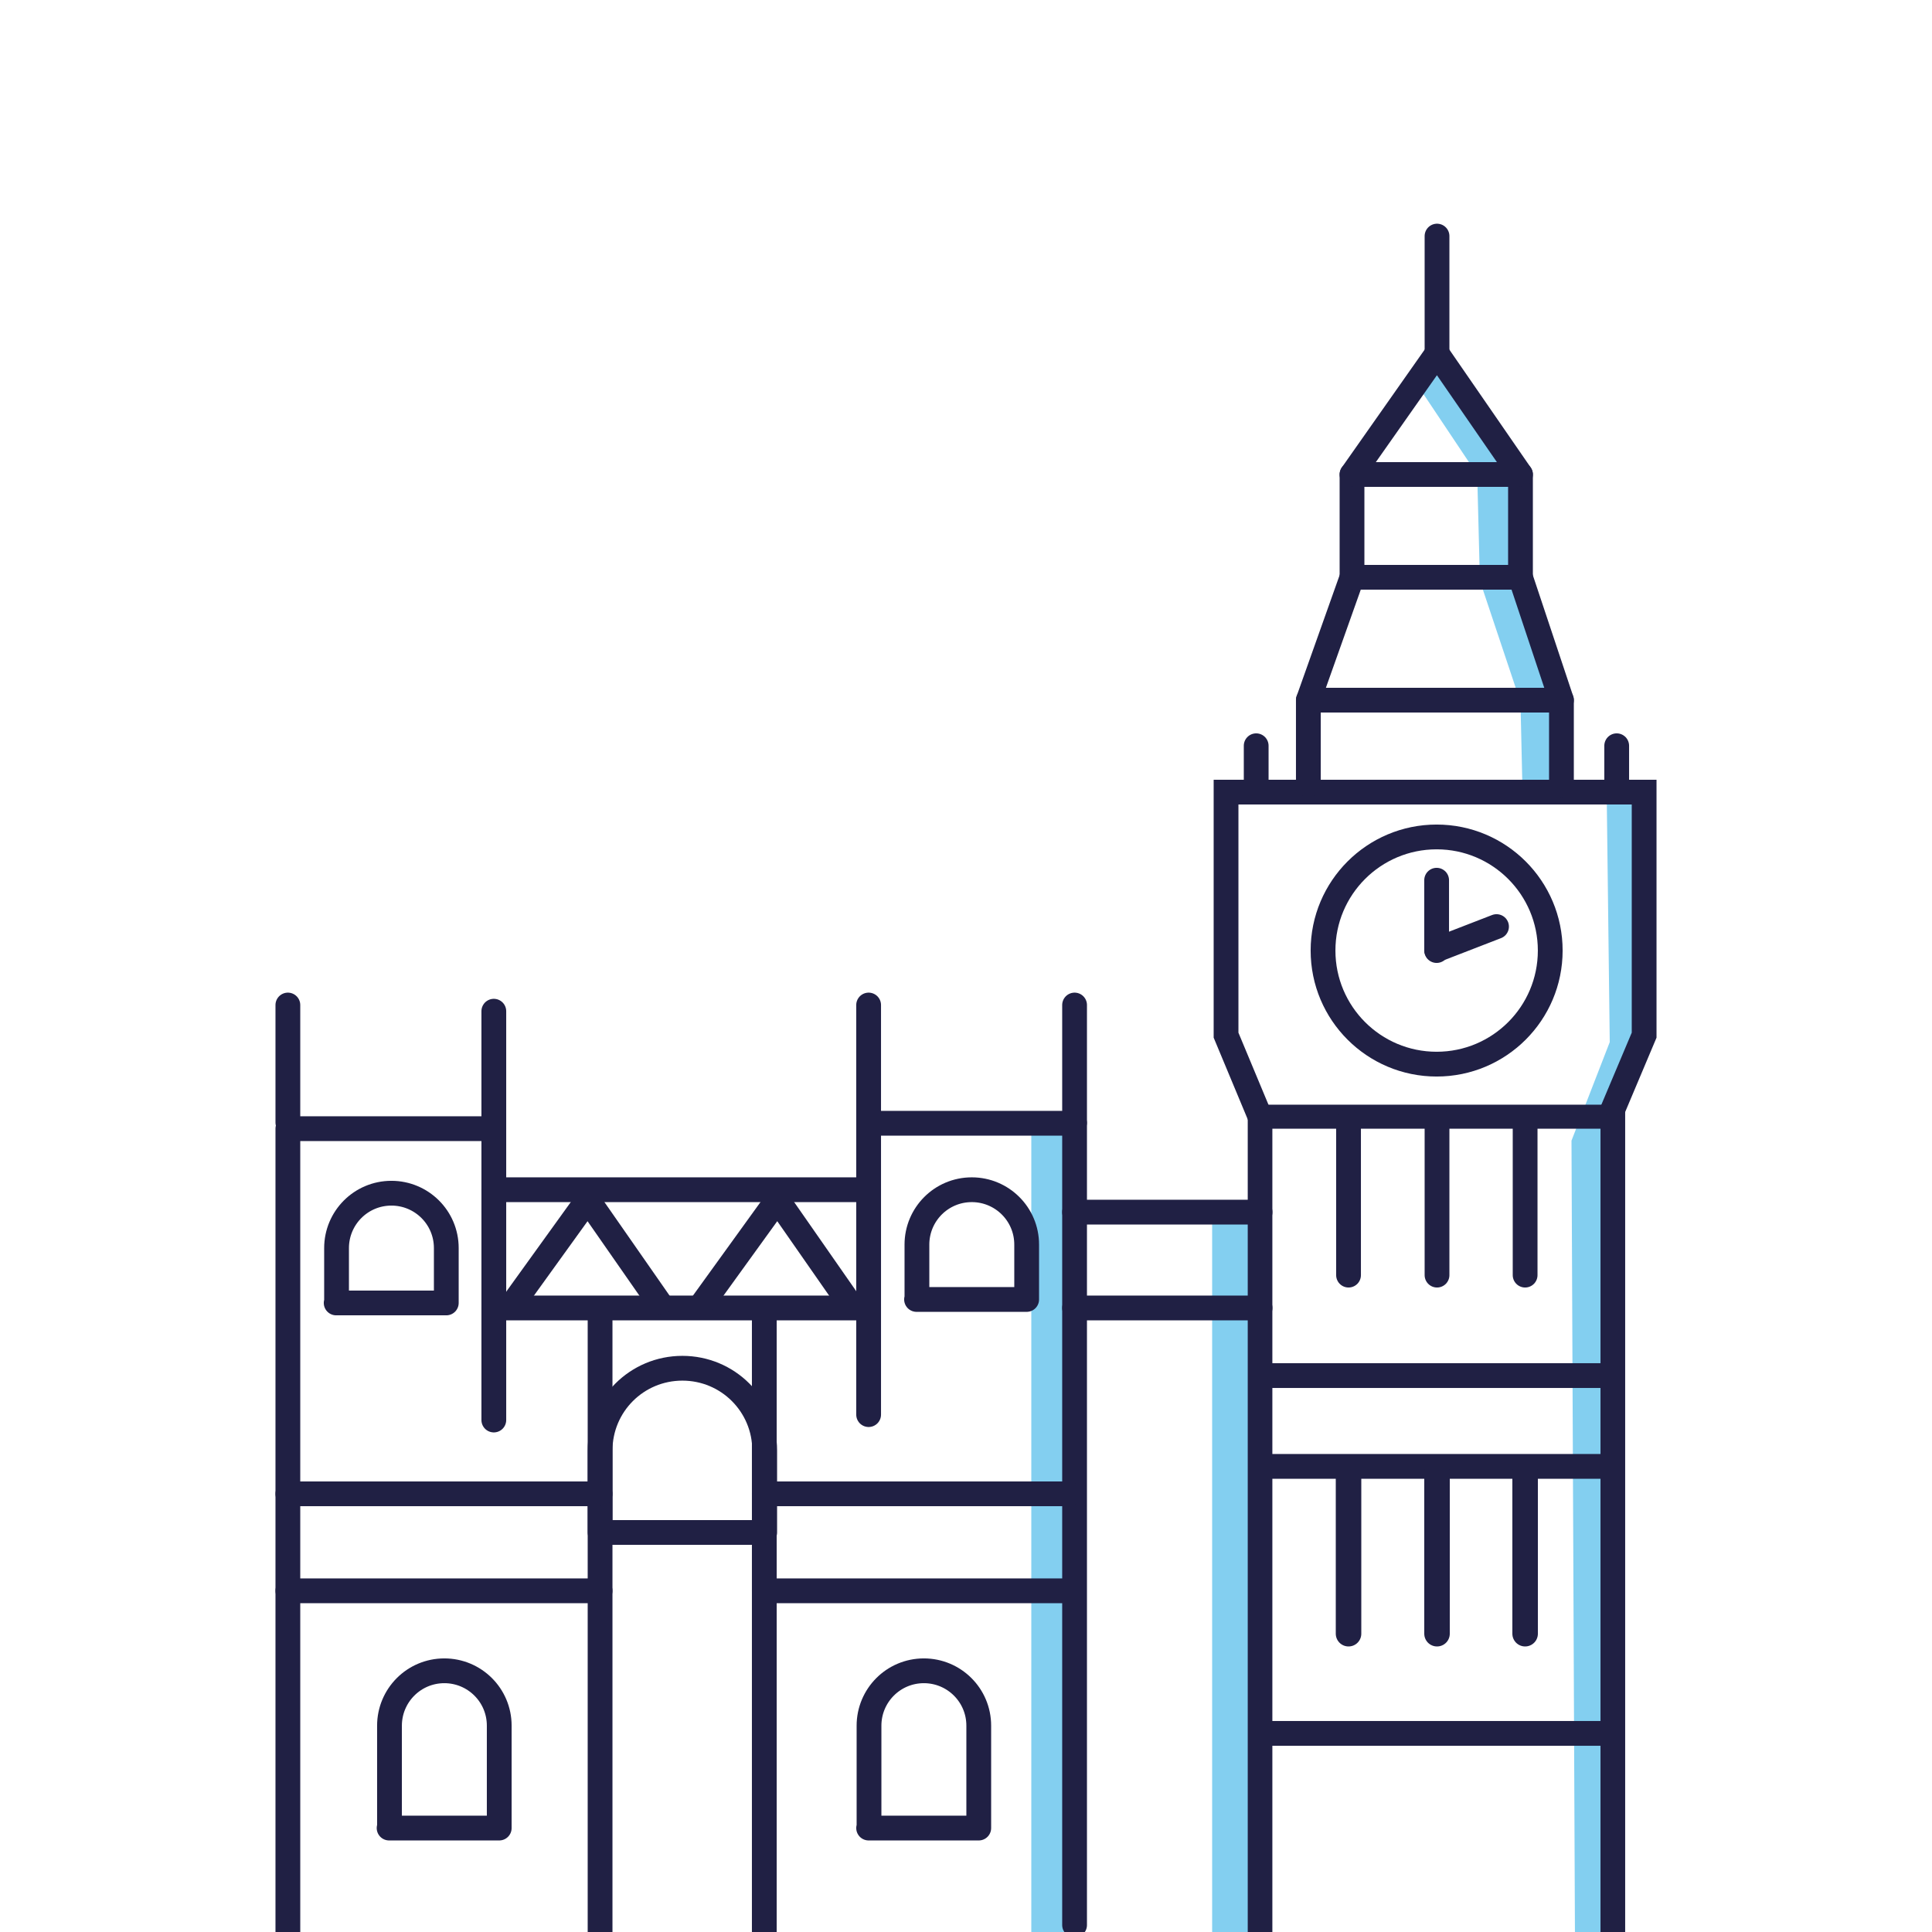 <?xml version="1.0" encoding="utf-8"?>
<!-- Generator: Adobe Illustrator 27.2.0, SVG Export Plug-In . SVG Version: 6.00 Build 0)  -->
<svg version="1.1" id="Ebene_1" xmlns="http://www.w3.org/2000/svg" xmlns:xlink="http://www.w3.org/1999/xlink" x="0px" y="0px"
	 viewBox="0 0 500 500" style="enable-background:new 0 0 500 500;" xml:space="preserve">
<style type="text/css">
	.st0{fill:#83CFF0;}
	.st1{fill:none;stroke:#202044;stroke-width:6.374;stroke-miterlimit:10;}
	.st2{fill:none;stroke:#202044;stroke-width:6.384;stroke-miterlimit:10;}
	.st3{fill:none;stroke:#202044;stroke-width:6.215;stroke-miterlimit:10;}
	.st4{fill:none;stroke:#202044;stroke-width:6.413;stroke-miterlimit:10;}
	.st5{fill:none;stroke:#202044;stroke-width:6.413;stroke-linecap:round;stroke-miterlimit:10;}
	.st6{fill:none;stroke:#202044;stroke-width:6.604;stroke-linecap:round;stroke-miterlimit:10;}
	.st7{fill:none;stroke:#202044;stroke-width:6.413;stroke-linecap:round;stroke-linejoin:round;stroke-miterlimit:10;}
</style>
<g>
	<polygon class="st0" points="416.6,501.8 415.8,297.3 424.7,270.7 424.7,204.3 415.8,204.3 416.6,269.7 406.7,295.2 407.6,501.8 	
		"/>
	<polygon class="st0" points="404.1,203.2 404.1,182.8 396.4,150.4 396.1,121.3 374.5,93.2 367.8,101.1 382.3,122.8 383,150.3 
		393.5,181.7 394,203.8 	"/>
	<polygon class="st0" points="279.3,498.8 279.3,291.3 266.9,291.3 266.9,502.8 	"/>
	<rect x="313.7" y="312.5" class="st0" width="12.4" height="189.4"/>
	<line class="st1" x1="326.1" y1="287.7" x2="326.1" y2="501.8"/>
	<line class="st2" x1="417.4" y1="287.1" x2="417.4" y2="505.5"/>
	<line class="st3" x1="326.1" y1="289" x2="418.4" y2="289"/>
	<polyline class="st4" points="326.1,289 317.3,267.9 317.3,205 425.5,205 425.5,267.9 416.6,289 	"/>
	<circle class="st4" cx="371.8" cy="246" r="29.4"/>
	<line class="st4" x1="327" y1="356" x2="415.7" y2="356"/>
	<line class="st4" x1="327" y1="448.6" x2="415.7" y2="448.6"/>
	<line class="st4" x1="327.5" y1="379.5" x2="416.2" y2="379.5"/>
	<line class="st5" x1="349" y1="290" x2="349" y2="330"/>
	<line class="st5" x1="371.9" y1="290" x2="371.9" y2="330"/>
	<line class="st5" x1="394.7" y1="290" x2="394.7" y2="330"/>
	<line class="st6" x1="349" y1="380.4" x2="349" y2="422.8"/>
	<line class="st6" x1="371.9" y1="380.4" x2="371.9" y2="422.8"/>
	<line class="st6" x1="394.7" y1="380.4" x2="394.7" y2="422.8"/>
	<line class="st5" x1="371.8" y1="246" x2="371.8" y2="227.8"/>
	<line class="st5" x1="371.8" y1="245.8" x2="387.3" y2="239.8"/>
	<line class="st5" x1="325.1" y1="193" x2="325.1" y2="203.7"/>
	<line class="st5" x1="418.4" y1="193" x2="418.4" y2="203.7"/>
	<polyline class="st7" points="338.6,203.2 338.6,181.2 404.1,181.2 404.1,203.2 	"/>
	<polyline class="st5" points="338.6,181.2 349.9,149.4 393.5,149.4 404.1,181.2 	"/>
	<polyline class="st7" points="349.9,149.4 349.9,122.8 393.5,122.8 393.5,149.4 	"/>
	<polyline class="st7" points="349.9,122.8 371.9,91.5 393.5,122.8 	"/>
	<line class="st7" x1="371.9" y1="91.5" x2="371.9" y2="61.1"/>
	<line class="st7" x1="74.5" y1="290.5" x2="74.5" y2="260.1"/>
	<line class="st7" x1="127.8" y1="292.1" x2="127.8" y2="261.7"/>
	<line class="st7" x1="155.3" y1="518.2" x2="155.3" y2="340.8"/>
	<line class="st7" x1="197.8" y1="519.6" x2="197.8" y2="338.6"/>
	<line class="st7" x1="224.8" y1="290.5" x2="224.8" y2="260.1"/>
	<line class="st7" x1="278.1" y1="290.5" x2="278.1" y2="260.1"/>
	<line class="st5" x1="326.1" y1="313.7" x2="278.1" y2="313.7"/>
	<line class="st5" x1="326.1" y1="338.5" x2="278.1" y2="338.5"/>
	<polyline class="st7" points="278.1,498.2 278.1,290.7 224.8,290.7 224.8,366.1 	"/>
	<polyline class="st7" points="74.5,521.6 74.5,292.1 127.8,292.1 127.8,367.5 	"/>
	<line class="st7" x1="224.8" y1="307.9" x2="127.8" y2="307.9"/>
	<line class="st7" x1="224.8" y1="338.5" x2="127.8" y2="338.5"/>
	<polyline class="st7" points="133.8,335.9 152.1,310.5 170.7,337.2 	"/>
	<polyline class="st7" points="181.7,337.5 201.2,310.5 218.9,335.9 	"/>
	<path class="st7" d="M155.3,396.6h42.6v-21.2c0-11.8-9.5-21.3-21.3-21.3h0c-11.8,0-21.3,9.5-21.3,21.3V396.6z"/>
	<path class="st7" d="M87,337.2h28.5V323c0-7.9-6.4-14.2-14.2-14.2h0c-7.9,0-14.2,6.4-14.2,14.2V337.2z"/>
	<path class="st7" d="M100.7,473.1h28.5v-26.5c0-7.9-6.4-14.2-14.2-14.2h0c-7.9,0-14.2,6.4-14.2,14.2V473.1z"/>
	<path class="st7" d="M224.8,473.1h28.5v-26.5c0-7.9-6.4-14.2-14.2-14.2h0c-7.9,0-14.2,6.4-14.2,14.2V473.1z"/>
	<path class="st7" d="M237.2,336.3h28.5v-14.2c0-7.9-6.4-14.2-14.2-14.2h0c-7.9,0-14.2,6.4-14.2,14.2V336.3z"/>
	<line class="st7" x1="74.5" y1="386.6" x2="155.3" y2="386.6"/>
	<line class="st7" x1="197.8" y1="386.6" x2="276.8" y2="386.6"/>
	<line class="st7" x1="74.5" y1="411.7" x2="155.3" y2="411.7"/>
	<line class="st7" x1="197.8" y1="411.7" x2="276.8" y2="411.7"/>
</g>
</svg>
